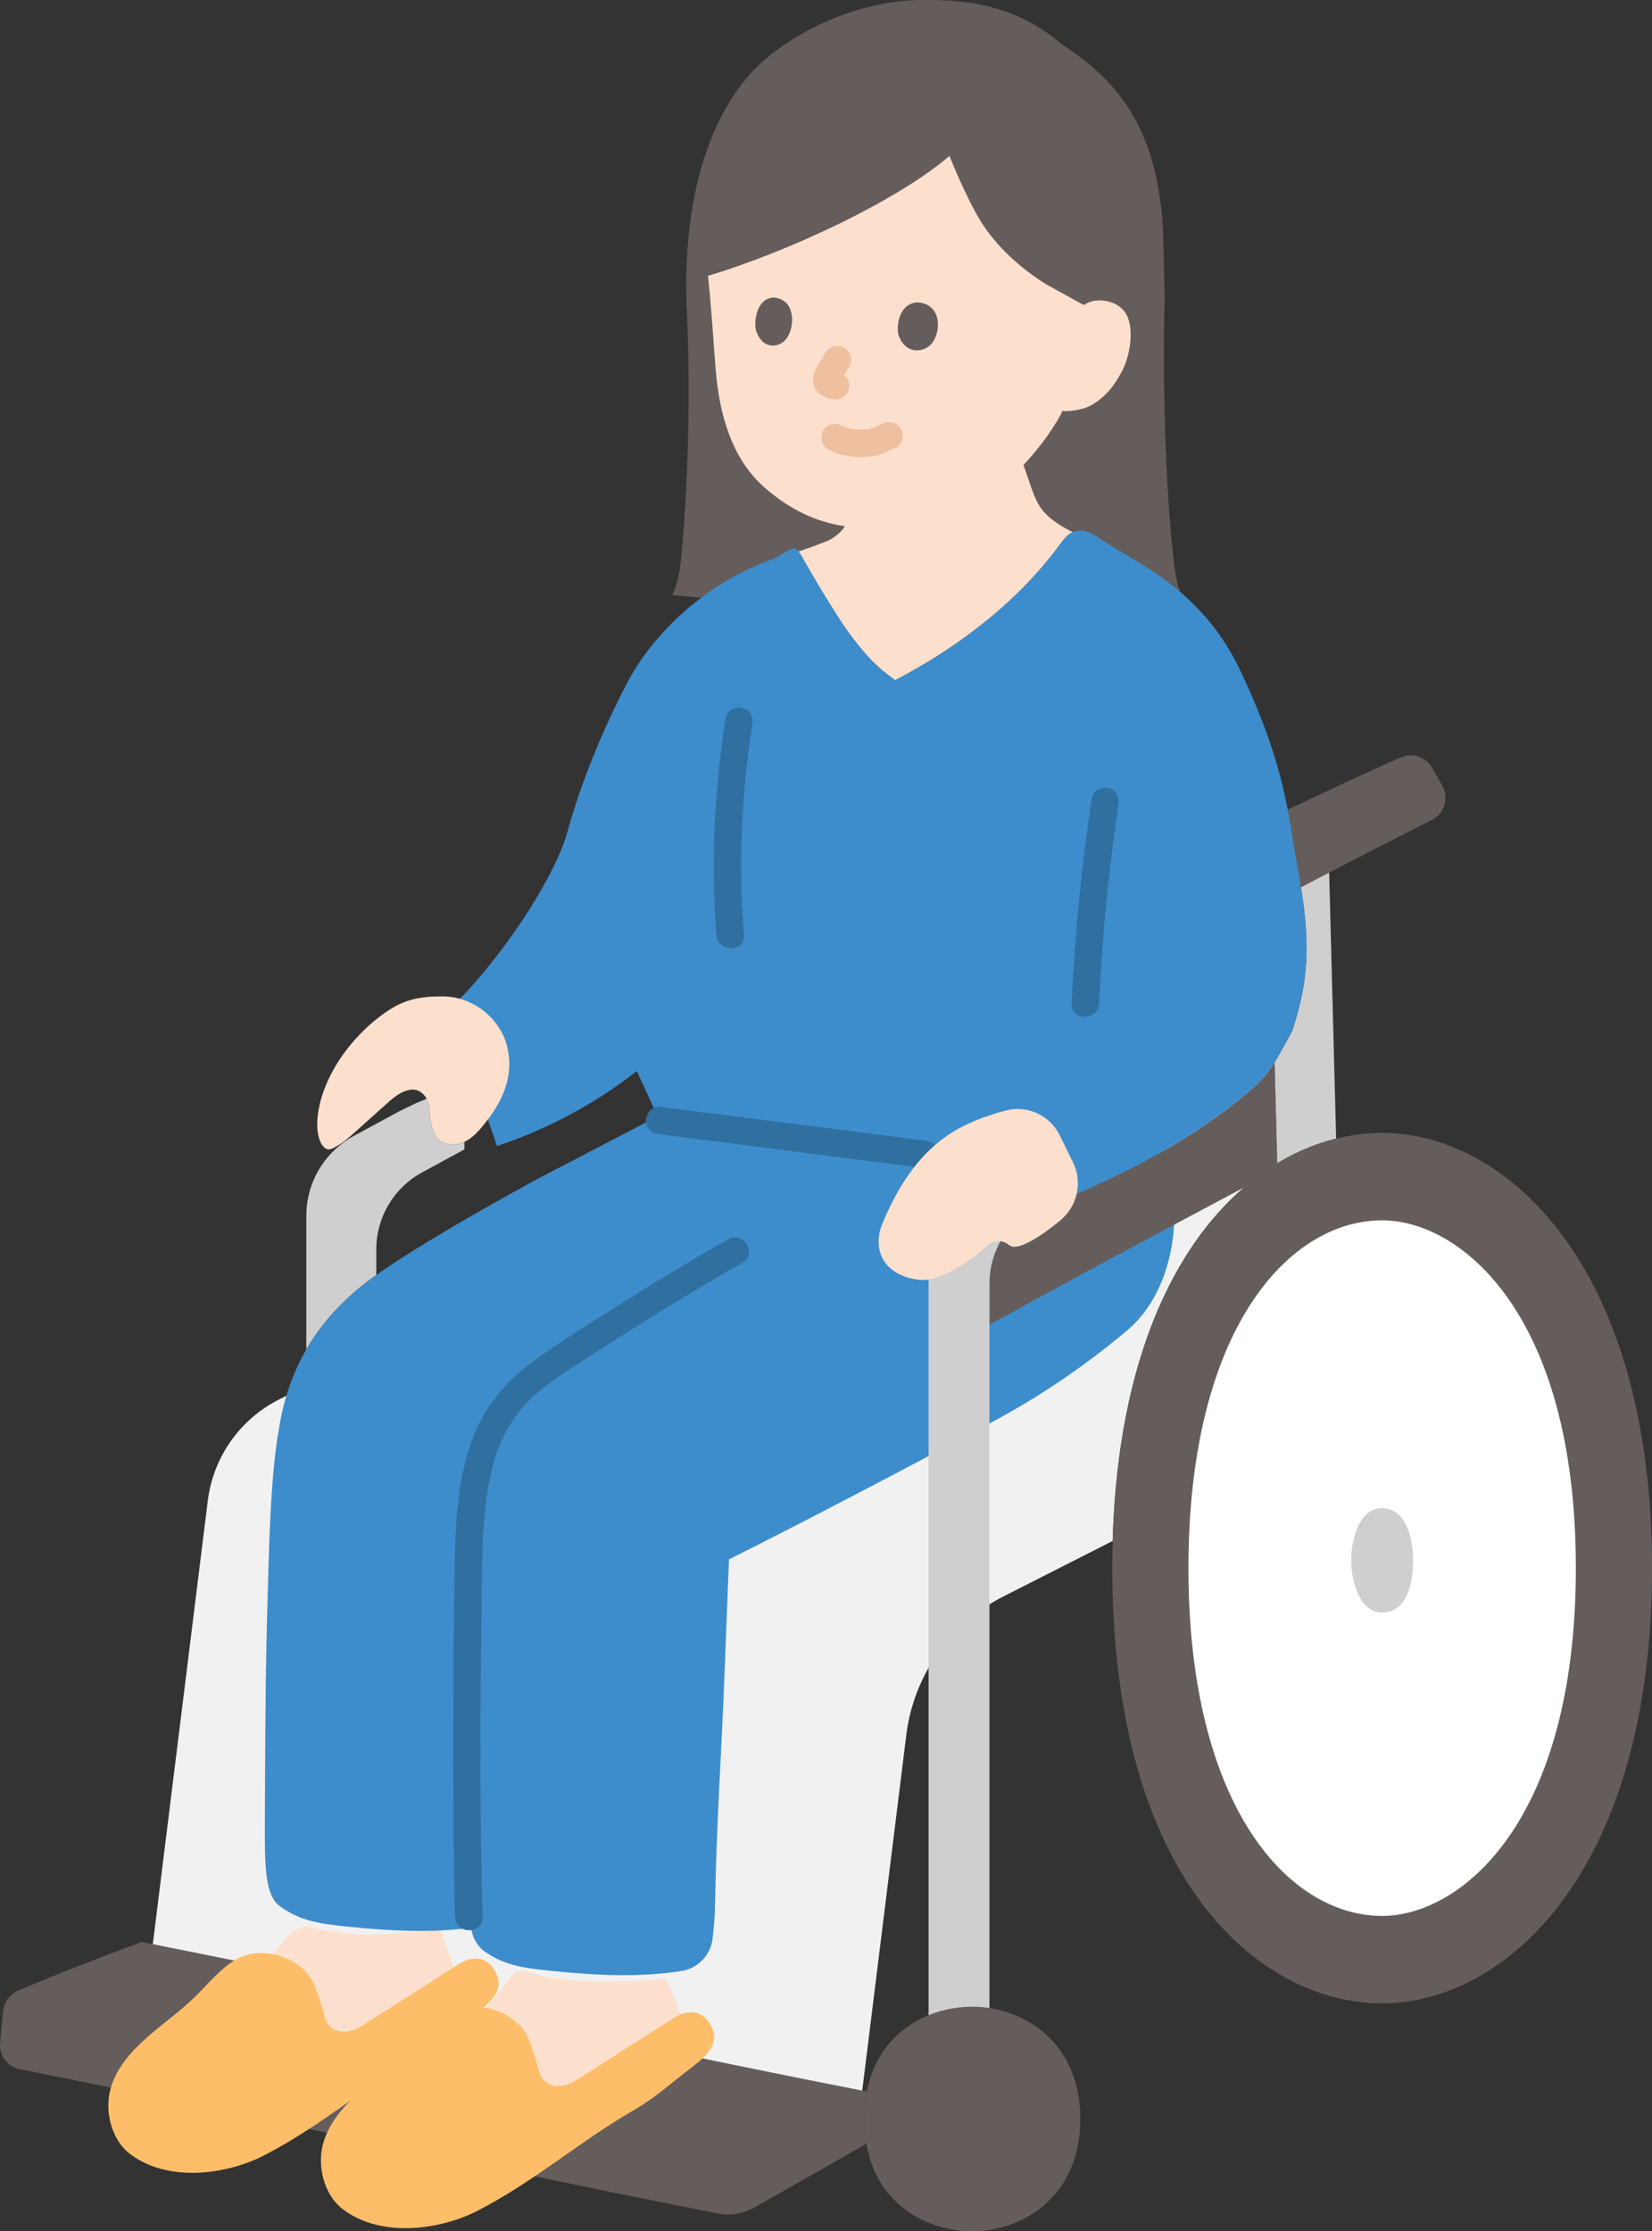 <?xml version="1.0" encoding="UTF-8"?><svg id="b" xmlns="http://www.w3.org/2000/svg" width="240" height="324.14" viewBox="0 0 240 324.14"><rect x="0" y="0" width="240" height="324.14" fill="#333333" stroke="none"/><defs><style>.d{fill:#3d8dcc;}.e{fill:#fff;}.f{fill:none;}.g{fill:#fce0cd;}.h{fill:#efc0a0;}.i{fill:#2f70a1;}.j{fill:#645d5c;}.k{fill:#cfcfcf;}.l{fill:#febe69;}.m{fill:#f1f1f1;}</style></defs><g id="c"><path class="j" d="M189,128.893l4.098-2.125c3.847-2.027,10.948-5.65,14.912-7.643,1.807-.908,2.52-3.129,1.561-4.91-.472-.877-1.002-1.82-1.536-2.714-.927-1.553-2.858-2.203-4.516-1.481-4.135,1.8-11.076,5.043-15.151,6.988l-7.868,3.604"/><path class="j" d="M125.565,307.825c0-1.447.133-2.784.377-4.02l-2.166-.391c-34.791-6.855-69.357-14.616-103.202-21.298-6.134,2.271-11.924,4.499-17.918,7.054-1.201.512-2.048,1.599-2.183,2.898-.163,1.566-.32,3.14-.459,4.754-.153,1.786,1.057,3.403,2.815,3.754,33.308,6.659,67.291,14.245,101.466,20.979,1.832.361,3.716.016,5.342-.901,3.697-2.084,12.831-7.266,16.044-9.118l.177-.269c-.178-1.077-.292-2.212-.292-3.443Z"/><path class="k" d="M64.53,166.023c1.1.4,2.1.25,2.94-.15v1.1c-2.04,1.11-4.1,2.22-6.16,3.35-4.09,2.22-6.64,6.51-6.64,11.17v3.73c-1.13.8-2.11,1.55-2.89,2.22-2.73,2.34-5.27,5.12-7.28,8.6v-19.43c0-4.24,2.03-8.17,5.39-10.64.47-.35.98-.67,1.51-.96,2.24-1.22,4.47-2.42,6.69-3.62l2.41-1.17,1.49-.6c.22.41.36.89.4,1.4.07.9.11,4.25,2.14,5Z"/><path class="k" d="M193.1,126.763c.33,12.88.67,25.76,1.01,38.64-2.87.71-5.76,1.89-8.55,3.58-.13-4.83-.25-9.68-.38-14.52l-.08-.05c.91-1.42,1.65-2.92,2.61-4.58,1.69-5.33,2.23-8.83,2.07-13.67-.08-2.44-.39-4.86-.78-7.27,1.3-.68,2.67-1.39,4.1-2.13Z"/><path class="m" d="M185.18,154.463c.13,4.84.25,9.69.38,14.52-12.35,7.45-23.06,24.74-23.91,54.9h-.06l-15.81,8.03c-7.75,3.94-13.04,11.48-14.11,20.1l-6.37,51.4s-.02.15-.04.29c-34.74-6.81-69.25-14.56-103.06-21.27l7.99-64.44c.79-6.3,4.65-11.8,10.31-14.67l53.7-27.31,90.98-21.55Z"/><path class="j" d="M177.765,93.152c-2.212-1.653-4.498-3.391-5.771-5.855-.96-1.858-1.263-3.982-1.5-6.064-1.203-10.528-1.616-26.181-1.303-37.839-.108-5.674-.181-9.796-.331-11.558-1.097-12.871-5.996-19.821-14.479-25.311C147.338.479,140.007-.062,133.745.005c-10.428.112-19.651,5.636-23.727,9.662-6.762,6.679-10.967,18.792-10.243,35.425.558,11.208.211,25.356-.77,35.509-.194,2.008-.452,4.057-1.373,5.865l80.133,6.686Z"/><path class="g" d="M152.225,74.941c-.495-.461-.929-.969-1.275-1.538-.56-.93-.92-1.97-1.27-2.99-.33-.96-.66-1.92-.99-2.87,1.31-1.375,2.442-2.796,3.514-4.285,0,0,3.094-4.477,1.789-3.59,1.784.244,3.752-.355,4.533-.794,2.478-1.402,3.684-3.471,4.479-4.965,1.129-2.114,1.712-5.708.821-7.84-.299-.713-1.057-1.966-3.212-2.359-.99-.181-2.2-.057-3.18.601l-5.547-3.07c-3.441-2.186-7.097-5.273-9.552-9.335-1.412-2.337-3.162-6.171-4.399-9.252-7.711,6.594-23.434,13.912-35.081,17.422.504,4.616.766,9.256,1.106,13.505.552,6.912,2.468,13.205,7.178,17.299,3.574,3.106,7.347,4.939,11.621,5.57-.729,1.074-1.859,1.934-3.069,2.324-.974.41-2.293.873-3.687,1.34.16.193.308.418.421.618,1.76,3.134,3.325,5.743,5.248,8.774,1.968,3.103,4.575,6.422,6.973,8.249l1.401,1.067c10.073-5.26,18.289-11.999,24.018-19.842.591-.809,1.116-1.38,1.78-1.668-1.309-.665-2.595-1.416-3.619-2.37Z"/><path class="g" d="M66.047,286.339c-.48-1.695-1.102-3.363-1.724-5.01-.127-.442-.361-.85-.68-1.185,0,0-4.73.712-9.045.9s-9.888-1.155-9.888-1.155c-1.173.034-2.269.582-3,1.5-1.118,1.35-2.268,2.672-3.45,3.965,0,0-16.444,21.339,1.406,18.253,17.85-3.085,26.38-17.267,26.38-17.267Z"/><path class="g" d="M99.071,293.559c-.666-2.353-1.512-4.549-2.353-6.139,0,0-3.276.482-8.63.425-3.768-.04-7.082-.188-9.474-.844-1.975-.542-3.468-1.334-4.567.394-.071.111-.142.215-.217.309-1.242,1.501-2.47,3.069-3.717,4.636,0,0-14.015,21.999,8.103,16.522s20.855-15.303,20.855-15.303Z"/><path class="d" d="M169.574,167.194l.754,5.082c.166,1.802.251,3.48.242,5.137-.008,3.425-1.258,11.191-6.807,15.844-5.727,4.831-11.914,9.084-18.474,12.7-9.692,5.29-30.12,15.984-39.378,20.564-.208,5.103-.412,10.167-.595,15.219-.607,15.805-1.13,20.254-1.474,36.225-.021.544-.17,2.736-.399,4.172-.497,2.265-2.384,3.964-4.686,4.223-5.613.837-11.438.714-19.23-.11-3.875-.408-6.501-.863-9.313-2.893-.994-.837-1.623-2.022-1.767-3.314-5.379.718-11.022.569-18.453-.212-3.871-.412-6.501-.867-9.313-2.902-2.222-1.602-2.239-5.855-2.201-12.95.081-15.228.055-20.564.484-34.98.017-.65.034-1.283.055-1.92.14-4.448.327-9.186.71-13.354.204-2.248.455-4.329.79-6.101,1.462-9.539,6.013-15.686,11.26-20.177,5.247-4.491,19.33-12.381,26.167-16.111l17.167-8.944,74.463,4.805Z"/><path class="j" d="M175.988,175.027c3.197-1.704,6.391-3.406,9.595-5.114-.139-5.205-.267-10.409-.409-15.615-.804,1.282-1.725,2.483-3.03,3.64-7.247,6.419-16.425,11.472-25.724,15.479-.329,1.458-1.126,2.815-2.34,3.827-3.472,2.896-6.228,4.297-7.248,3.762-.1-.052-.19-.11-.27-.173-.37-.287-.791-.464-1.218-.529-1.026,1.852-1.598,3.96-1.598,6.152,0,1.996,0,3.99,0,5.979,11.062-6.093,21.665-11.769,32.242-17.409Z"/><path class="i" d="M70.107,278.473c-.436-15.583-.343-31.198-.124-46.784.087-6.172.041-12.543,1.555-18.556.967-3.84,2.778-7.274,5.665-10.017,2.444-2.321,5.421-4.116,8.235-5.947,7.334-4.773,14.81-9.368,22.408-13.709,2.235-1.277.222-4.734-2.019-3.454-6.87,3.925-13.622,8.076-20.286,12.34-2.891,1.85-5.805,3.701-8.55,5.765-3.573,2.687-6.35,6.044-8.067,10.187-2.687,6.484-2.774,13.909-2.901,20.836-.13,7.061-.161,14.125-.174,21.187-.017,9.383-.006,18.772.256,28.152.072,2.569,4.072,2.579,4,0h0Z"/><path class="l" d="M38.483,313.05c-5.294,2.784-13.974,4.144-19.619-.163-2.674-2.04-3.717-6.217-2.803-9.454,1.679-5.95,8.15-9.302,12.287-13.372,1.925-1.894,3.64-4.071,5.969-5.437,3.408-2,8.712-.522,10.837,2.757.859,1.325,1.674,4.368,2.116,5.884.491,1.684,2.587,2.654,5.131,1.134,4.021-2.544,9.539-6.055,14.179-9.042,2.308-1.486,4.581-1.01,5.611,1.533.991,2.449-1.165,4.19-3.438,5.927-2.87,2.193-4.774,4.005-7.9,5.814-7.9,4.571-14.261,10.227-22.369,14.419Z"/><path class="k" d="M155.888,168.86l-1.931-3.932c-.231-.471-.524-.892-.844-1.286-3.742,2.013-7.504,4.044-11.301,6.109-4.252,2.311-6.907,6.762-6.907,11.602,0,38.989,0,77.976,0,116.964h8.841s0-54.827,0-111.86c0-4.656,2.552-8.943,6.64-11.171,2.085-1.137,4.137-2.242,6.199-3.357.006-1.038-.214-2.087-.696-3.068Z"/><path class="f" d="M153.852,7.443c-6.932-5.099-13.415-6.417-19.921-6.205-10.31.335-18.663,4.17-24.33,10.613-3.271,3.719-5.672,9.166-6.639,14.04-.909,4.58-1.034,11.525.05,17.308"/><path class="f" d="M158.979,11.396c4.128,3.948,6.103,8.41,7.355,13.838.628,2.732.844,5.547.61,8.333-.254,3-.61,10.065-2.91,13.8"/><path class="h" d="M120.306,65.277c1.451.798,3.167,1.125,4.811,1.129.812.002,1.649-.086,2.435-.286.912-.231,1.74-.713,2.6-1.081.428-.183.802-.77.919-1.195.132-.479.072-1.116-.202-1.541-.275-.427-.685-.803-1.195-.919-.56-.128-1.018-.022-1.541.202-.341.146-.675.309-1.012.465-.08.037-.169.066-.245.111.403-.238.206-.086.063-.035-.132.047-.265.088-.401.124-.138.037-.277.067-.416.094-.072.014-.145.024-.217.037-.248.048.454-.046.198-.027-.33.024-.656.052-.987.052-.318,0-.636-.017-.952-.049-.079-.008-.158-.022-.237-.026.073.004.455.07.18.021-.153-.027-.307-.053-.459-.086-.31-.066-.618-.149-.918-.253-.067-.023-.133-.051-.201-.073-.229-.075.399.192.19.083-.131-.069-.267-.127-.397-.199-.917-.504-2.223-.254-2.736.718-.496.938-.261,2.198.718,2.736h0Z"/><path class="j" d="M130.526,48.628c-.338-1.418.147-4.597,2.798-4.699,3.479.246,3.415,4.124,2.126,5.866-1.055,1.426-3.916,1.863-4.924-1.166Z"/><path class="j" d="M109.82,47.943c-.306-1.421.148-4.612,2.576-4.722,3.186.236,3.116,4.126,1.93,5.878-.971,1.434-3.592,1.88-4.506-1.156Z"/><path class="h" d="M119.919,51.236c-.463.728-.913,1.471-1.31,2.237-.184.355-.383.722-.451,1.119-.076.446-.112.822.011,1.271.117.429.357.8.663,1.117.395.41.871.677,1.402.864.333.118.7.129,1.048.171l-.532-.071c.035.005.069.01.103.016.266.083.532.095.798.036.266-.012.514-.091.744-.237.415-.243.811-.718.919-1.195.117-.512.091-1.087-.202-1.541-.267-.414-.69-.83-1.195-.919-.272-.048-.547-.075-.821-.11l.532.071c-.129-.018-.253-.047-.375-.095l.478.202c-.099-.044-.19-.096-.278-.159l.405.313c-.103-.08-.2-.167-.282-.269l.313.405c-.02-.028-.036-.058-.048-.091l.202.478c-.012-.032-.02-.065-.025-.098l.071.532c-.005-.055-.005-.103,0-.158l-.071.532c.017-.115.051-.222.095-.33l-.202.478c.205-.464.473-.906.73-1.342.239-.406.483-.809.735-1.207.272-.428.334-1.059.202-1.541-.128-.464-.486-.967-.919-1.195-.464-.245-1.026-.368-1.541-.202-.507.164-.907.465-1.195.919h0Z"/><path class="d" d="M154.299,174.312c10.014-4.142,20.046-9.467,27.844-16.374,2.712-2.402,3.762-4.999,5.562-8.106,1.691-5.328,2.236-8.825,2.072-13.665-.179-5.298-1.419-10.5-2.222-15.778-1.27-8.341-3.737-15.31-7.353-22.95-3.53-7.458-8.841-12.328-15.674-16.272-2.312-1.381-3.412-2.055-5.234-3.247-.899-.588-1.855-.959-2.837-.795s-1.632.811-2.394,1.855c-5.729,7.843-13.945,14.582-24.018,19.842-.877-.669-1.401-1.067-1.401-1.067-2.398-1.827-5.005-5.145-6.973-8.249-1.923-3.032-3.487-5.64-5.248-8.774-.262-.467-.72-1.068-1.063-1.093-.26-.019-1.594.743-2.615,1.389-11.257,3.942-18.395,11.976-21.662,18.222-3.386,6.472-6.672,14.371-8.624,21.51-1.952,7.138-10.377,19.512-17.073,25.703l6.811,20.022c7.331-2.423,14.233-6.131,20.315-10.887,1.563,3.384,3.316,7.182,3.316,7.182l38.586,4.918,19.885,6.614Z"/><path class="i" d="M105.442,104.236c-1.682,10.447-2.176,21.032-1.375,31.586.194,2.551,4.195,2.572,4,0-.772-10.181-.391-20.439,1.232-30.523.171-1.065-.275-2.152-1.397-2.46-.953-.262-2.288.324-2.46,1.397h0Z"/><path class="f" d="M115.064,79.566c1.665,3.439,4.579,5.953,7.777,7.393,3.199,1.439,6.688,1.876,10.126,1.876,8.98-.013,17.932-3.035,25.476-8.591l1.404-1.107"/><path class="i" d="M158.629,115.891c-1.507,9.904-2.504,19.876-2.948,29.885-.114,2.574,3.886,2.568,4,0,.429-9.65,1.353-19.272,2.806-28.822.162-1.067-.269-2.15-1.397-2.46-.946-.26-2.297.323-2.46,1.397h0Z"/><path class="i" d="M95.829,164.78c11.267,1.436,22.534,2.872,33.801,4.308,1.595.203,3.19.407,4.785.61,1.073.137,2-1.017,2-2,0-1.194-.924-1.863-2-2-11.267-1.436-22.534-2.872-33.801-4.308-1.595-.203-3.19-.407-4.785-.61-1.073-.137-2,1.017-2,2,0,1.194.924,1.863,2,2h0Z"/><path class="g" d="M58.171,158.813c-.723.4-1.379.972-1.999,1.527-1.521,1.362-3.041,2.725-4.562,4.087-1.062.952-2.152,1.921-3.467,2.473s-2.731-2.026-1.708-6.427c1.272-5.471,5.16-9.967,8.297-12.455,3.136-2.488,5.33-3.299,9.639-3.272,4.302.027,8.303,3.138,9.314,7.319,1.011,4.181-.609,7.925-3.346,11.243-.571.692-2.783,3.828-5.814,2.713-2.026-.745-2.065-4.098-2.135-4.998-.122-1.57-1.215-2.855-2.617-2.731-.572.05-1.103.245-1.602.521Z"/><path class="g" d="M155.888,168.86c1.411,2.873.651,6.334-1.807,8.384-3.472,2.896-6.228,4.297-7.248,3.762-.1-.052-.19-.11-.27-.173-.939-.728-2.203-.78-3.064.039-1.913,1.819-4.14,3.309-6.558,4.369-.996.437-2.065.768-3.15.691-2.77-.197-4.942-1.55-5.74-3.48-.63-1.522-.475-3.222.156-4.742,2.051-4.939,4.977-9.707,9.387-12.732,2.568-1.761,5.493-2.84,8.517-3.649,3.132-.838,6.418.689,7.847,3.599l1.931,3.932Z"/><path class="j" d="M161.59,227.8c0-45.221,21.349-63.225,39.205-63.225s39.205,19.025,39.205,63.225-21.349,63.225-39.205,63.225-39.205-18.005-39.205-63.225"/><path class="e" d="M200.795,177.275c-13.554,0-28.142,15.811-28.142,50.525s14.588,50.525,28.142,50.525c11.312,0,28.142-13.455,28.142-50.525s-16.83-50.525-28.142-50.525Z"/><path class="k" d="M200.719,234.249c-3.137,0-4.427-4.512-4.427-7.575s1.191-7.575,4.427-7.575c3.642,0,4.577,4.5,4.577,7.575s-.749,7.575-4.577,7.575Z"/><path class="j" d="M125.565,307.825c0-11.669,8.545-16.315,15.692-16.315s15.692,4.909,15.692,16.315-8.545,16.315-15.692,16.315-15.692-4.646-15.692-16.315"/><path class="l" d="M69.542,321.069c-5.334,2.805-14.081,4.176-19.769-.164-2.694-2.056-3.745-6.264-2.825-9.526,1.692-5.995,8.212-9.373,12.38-13.474,1.94-1.908,3.668-4.102,6.014-5.478,3.434-2.015,8.778-.526,10.919,2.778.865,1.335,1.686,4.401,2.132,5.928.494,1.696,2.607,2.675,5.17,1.143,4.051-2.564,9.611-6.101,14.287-9.111,2.326-1.497,4.616-1.018,5.653,1.545.999,2.467-1.174,4.222-3.464,5.972-2.891,2.21-4.81,4.035-7.96,5.858-7.96,4.606-14.369,10.305-22.539,14.528Z"/></g></svg>